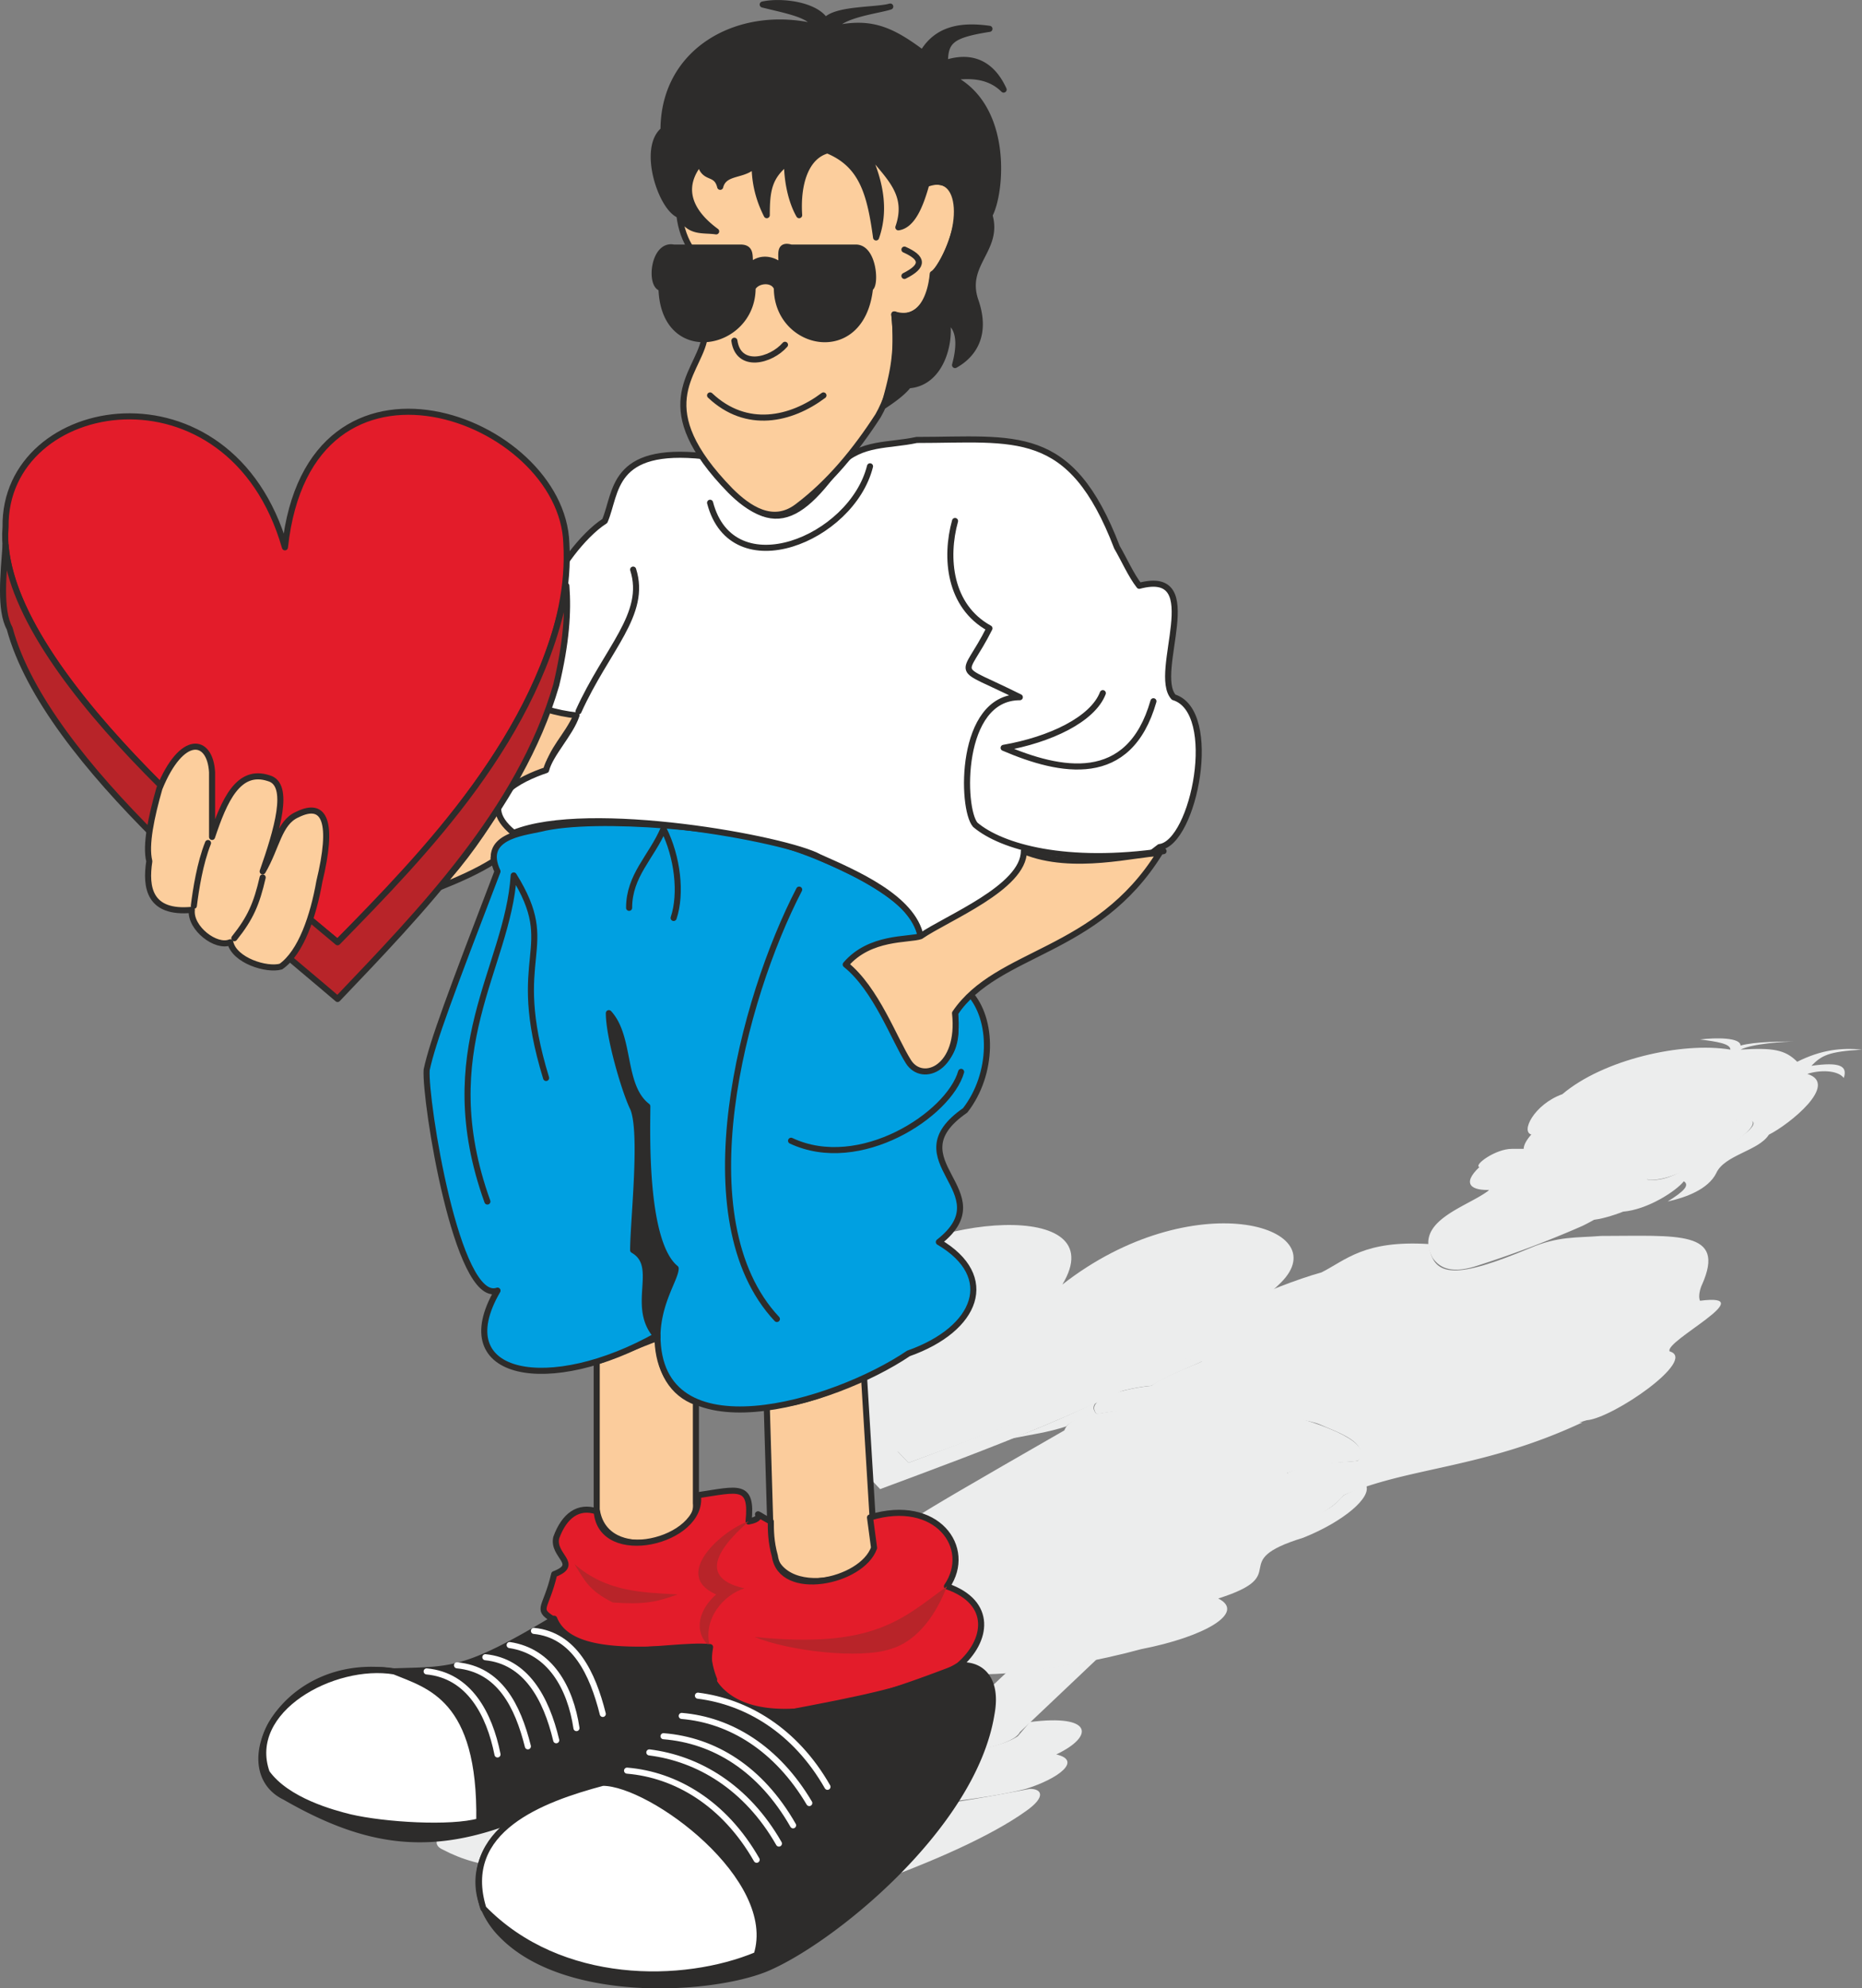 <svg height="94.247" viewBox="0 0 66.222 70.685" width="88.296" xmlns="http://www.w3.org/2000/svg"><rect x="0" y="0" width="66.222" height="70.685" fill="#808080" stroke="none"/><path style="fill:#eceded" d="M313.19 540.897c.72-.144 1.296-.216 1.944-.432.288-.288.792-.36 1.08-.432-.648-.648 1.656-1.008 1.944-1.008.576-.36 1.152-.576 1.8-.864-.144-.072-.504-.072-.72-.144-1.656.936-3.744 2.016-6.048 2.88zm-.144 8.28-2.376 2.232c-1.08 1.08 2.52.576 2.808-.072l2.736-2.592c-1.08.216-2.304.432-3.168.432zm-6.48 1.656 2.592-2.376c.576-.072 1.368-.216 2.16-.36-.72.576-.648.864-.216 1.008l-1.728 1.656c-.576.576-3.6 1.008-2.808.072z" transform="translate(-277.208 -489.76)"/><path style="fill:#eceded" d="M307.718 547.305c-3.024 1.44-.432 1.728 3.528.792-2.16 1.944 3.672 1.08 6.552.288 2.232-.432 3.744-1.296 2.736-1.8 2.736-.864.216-1.296 3.024-2.16 1.44-.576 2.448-1.44 2.232-1.872-.144.072-.504.216-.792.36-.216.216-.504.648-1.584.864-1.152 0 .504-1.008-.432-1.656 1.44-.432 2.16-.36 2.52-.432.648-.648-1.368-1.296-2.088-1.512-1.008-.288-4.608-.504-6.408-.288-.648.144-1.728.144-1.944.72-3.384 1.944-4.752 2.736-5.4 3.168-.576.504-3.384 3.816-1.944 3.528z" transform="translate(-277.208 -489.76)"/><path style="fill:#eceded" d="M334.142 533.697c2.736 0 4.464-.216 3.6 1.728-.072.144-.144.432-.072.576 2.232-.288-1.296 1.44-1.08 1.8 1.008.288-2.016 2.376-2.952 2.448l-7.848 2.304c.288-.504.144-.504-.288-.864.432-.648-.72-1.008-1.368-1.296-.648-.288-5.328-.864-7.92-.36-.504-.576 1.152-.936 1.944-1.008.36-.288 1.296-.648 1.8-.864-.504-.072-1.08-.144-1.224-.36l2.736-1.728c.432-.288 1.944-.864 2.736-1.08.864-.432 1.512-1.152 3.816-1.008.144 1.224 1.008 1.224 3.6.144 1.008-.432 1.656-.36 2.52-.432zm-27.648 17.136c-.864.936 2.376.504 3.024-.216 1.296-.144 1.656-.144 1.008.432.648-.072.072-.216.504 0-.144.144-.288.36-.504.576-.504.648 2.016.432 2.88-.144l.432-.504c2.232-.288 2.304.504.936 1.152.936.216.072.864-1.08 1.224-1.368.36-3.816.576-5.4.792-1.08.072-2.304-.216-1.152-1.008-1.08-.144-3.96.288-3.816-.504-.216-.144 0-.216.864-.72.936-.144.288-.288.648-.576.648-.36 1.296-.504 1.656-.504z" transform="translate(-277.208 -489.76)"/><path style="fill:#eceded" d="M309.158 552.129c-.648.072-1.656.504-1.944.936-.288-.216.432-.576 1.08-.864-.936-.36 1.44-1.08 2.16-1.152-.792.288-2.592.936-1.296 1.08zm-4.32-.36c.504.432 1.512.432 2.448.504-.792.072-1.152.072-1.944.072-.432-.216-.432-.36-.504-.576zm9.936.36c-1.872.504-3.24 1.008-6.192.792.72.216 2.448.36 3.456.216s1.872-.648 2.736-1.008zm.216-16.704c1.872-3.096-4.968-2.448-7.272-.288-2.736 2.232.936 5.688 1.8 6.624 2.304-.864 10.512-3.672 13.248-6.408 2.016-2.016-3.168-3.528-7.776.072z" transform="translate(-277.208 -489.76)"/><path style="fill:#eceded" d="M307.43 535.353c-.576.504-1.296 1.08-1.368 1.368-1.368 2.16 1.368 4.824 2.448 5.976 3.672-1.368 8.208-3.024 11.448-5.04 1.008-.72 1.584-1.152 2.016-1.656-3.384 2.448-8.64 4.32-12.456 5.76-1.008-1.08-4.248-4.104-2.088-6.408z" transform="translate(-277.208 -489.76)"/><path style="fill:#eceded" d="M333.494 533.337a8.642 8.642 0 0 0 2.304-1.656c.144.072.936 0 1.728-.576 1.656-.72 2.808-1.8 1.368-1.512 2.808-1.872 1.44-2.376-1.8-2.016-1.8.216-3.744 1.08-4.968 2.088-.36.288-.792.72-.72 1.008.432.288-.432.648-1.296 1.44-.792.576-2.664 1.08-1.944 2.376.216.288.576.576 1.512.288a38.595 38.595 0 0 0 3.816-1.44zm-3.672 6.912c-.648.648-3.312 1.152-4.32 1.44-.432.072-1.44 0-2.52.432.36.36-.072 1.224-.072 1.584.072.36 1.368.072 2.088-.792 2.304-1.008 4.968-.936 8.496-2.592-.648 0-2.736.288-3.672-.072zm-22.32 1.872c.792-.216 1.8-.792 2.52-1.368 1.44-.936 1.584-1.224.504-1.008-.576.144-1.08.504-1.872.936 1.08-.72 2.304-1.44 1.872-1.512-.72-.216-1.656.36-2.592.864.432-.36.792-.72 1.08-1.008.576-.504-.144-.576-1.728.216-.72.504-1.44.936-1.512 1.224-.576.432-1.008.864.288.792-.432.288-.072.576.432.504-.144.288.504.504 1.008.36z" transform="translate(-277.208 -489.76)"/><path style="fill:none" d="M337.238 530.673c.288.144.288.216-.504.432m-5.76 1.008c-.432.432.576.36 1.224.072m-2.88.792c.36.576 1.728.36 3.096 0m3.6 4.896c-2.232 1.368-3.816 1.152-4.968.792 1.44-.144 2.952-.504 3.744-.936m-1.152 2.52c-2.952.288-4.392 0-4.68-.36-.144-.288 1.8-2.016 3.456-2.016-1.224-.648-1.224-.36.432-1.152-.792-.36 0-1.152.936-1.728m-9.576 8.856c-1.08.648-4.608 1.584-5.76 1.08m4.536-4.032c-3.528 1.8-8.928 5.328-8.136 6.912m3.24-6.624c.504-.504 1.44-.792 2.304-1.224-.144.432-.648 1.008-1.296 1.44m-10.152 4.536c1.224-2.52 4.608-3.744 6.48-5.256 0 1.224-1.584 1.224-2.664 3.24m7.344-5.832c1.872-1.008 3.6-1.584 4.032-2.304m-16.488 4.392c-.504.288-1.152.72-1.512 1.008m2.376-.504c-.576.504-1.008.72-1.728 1.008m20.592-6.984c-.864 1.368 3.24.576 5.04-.576" transform="translate(-277.208 -489.76)"/><path style="fill:#eceded" d="M313.838 553.353c.432 0 .576.288-.144.792-2.52 1.8-8.424 3.672-10.728 4.104-1.944.36-6.048.504-6.552-.576-.288-.504.432-1.8 5.688-2.52 1.224-.144 3.24-1.296 4.536-1.512 0 1.08 4.896.144 7.2-.288zm-10.44-.72c-3.456.864-3.672.792-5.4.864-2.592-.288-6.192 1.512-5.04 2.016 1.368.72 2.952.864 5.976.288 1.728-.504 3.024-.504 4.176-.936 1.224-.36 2.52-1.008 3.672-1.296 0-.144.072-.288.36-.504-1.584.072-4.032.216-3.744-.432zm7.848-4.536c.648-.576 1.512-.936 1.656-1.08-.36-.432 1.8-2.304 2.16-2.664-.36-.288.792-1.08.576-1.44-.432.36-.936 1.224-1.008 1.512-.216.36-2.088 1.872-2.592 2.304.504.216-1.008.864-.792 1.368zm23.328-18.792c-.36.288-.504.576-.504.792.432-.432.72-.648 1.44-.864-.288.288-.576.648-.648.864.576-.504 1.296-.936 2.016-1.008.648.216.36.648-.288 1.368 1.008-.576 1.296-1.152 1.368-1.656-.072.576.576.864-.576 1.512.504-.072 1.008-.36 1.584-.72 1.8-.216-.936 1.296-1.44 1.44-.432.36-1.152.792-1.8.648-.576.648-1.08.936-1.872 1.44.216 0 .72-.144 1.08-.288.864-.072 1.872-.72 2.16-1.08.216.144 0 .36-.576.72.648-.144 1.44-.432 1.728-1.008.288-.648 1.512-.792 1.872-1.368.72-.36 2.52-1.8 1.368-2.16.432-.144 1.08-.144 1.296.144.144-.432-.144-.576-1.152-.432.36-.36.576-.504 1.8-.576-.72-.072-1.44 0-2.304.432-.432-.432-.864-.504-2.016-.432.432-.216 1.584-.288 1.944-.288-.432 0-1.44 0-1.944.144 0-.288-.864-.288-1.44-.216.576.072 1.08.144 1.08.36-1.728-.288-4.536.36-5.976 1.584-1.008.36-1.512 1.368-1.08 1.44-.072.288.288.216.648.216-.432-.288-.072-.72.792-1.08-.216.288.36.144.072.432.504-.288.864-.216 1.368-.36zm-1.584 1.944c-1.008.936 1.008 1.224 2.592 0 .216 0 .792-.648.36-.648h-1.872c-.288 0-.36.216-.576.288-.144-.072-.432-.072-.792 0 0-.072.36-.288.072-.288h-1.8c-.576 0-1.368.576-1.152.648-1.296 1.224 1.512.936 2.592 0 .216-.144.648-.144.576 0z" transform="translate(-277.208 -489.76)"/><path style="fill:#eceded" d="M301.886 555.225c1.368 0 3.168 1.584 1.08 2.808-2.52.504-5.976.504-6.624-.72.792-1.296 3.456-1.8 5.544-2.088zm-3.816-1.728c.72.144 1.944.36-.288 2.376-.864.144-2.592 0-3.384-.072-.432-.072-1.44-.288-1.584-.72.576-1.008 3.816-1.8 5.256-1.584z" transform="translate(-277.208 -489.76)"/><path style="fill:none" d="M305.99 553.857c1.296.072 2.016.504 1.944 1.44m-2.736-1.152c1.224.144 2.016.576 1.944 1.44m-2.808-1.08c1.296.072 2.088.504 2.016 1.368m-2.736-1.08c1.296.072 2.088.504 2.016 1.44m-2.88-1.224c1.224.144 2.016.576 1.944 1.512m-2.088-3.744c1.08.072.936.72.504 1.368m-1.44-1.08c1.08.072.936.648.432 1.296m-1.296-1.08c1.08 0 .936.576.504 1.224m-1.368-1.152c1.008.072.936.648.432 1.296m-1.44-1.152c1.152 0 1.008.648.504 1.296" transform="translate(-277.208 -489.76)"/><path style="fill:#fbcc9c;stroke:#2d2c2b;stroke-width:.216;stroke-linecap:round;stroke-linejoin:round;stroke-miterlimit:10.433" d="M292.814 521.313c.72-.288 1.368-.576 1.944-.936 0-.648.504-.792.792-.936-1.728-1.512.792-2.16 1.08-2.232.216-.864.72-1.224 1.08-2.016-.216-.072-.72-.144-1.008-.216-.936 2.088-2.088 4.392-3.888 6.336zm11.664 18.432.144 4.896c.144 2.304 4.104 1.152 3.672-.072l-.36-5.904c-1.08.576-2.304 1.008-3.456 1.08zm-6.048 3.672v-5.256c.648-.216 1.44-.576 2.232-.864-.072 1.224.504 2.016 1.296 2.304v3.6c.144 1.368-3.24 2.232-3.528.216z" transform="translate(-277.208 -489.76)"/><path style="fill:#00a0e1;stroke:#2d2c2b;stroke-width:.216;stroke-linecap:round;stroke-linejoin:round;stroke-miterlimit:10.433" d="M294.902 535.64c-1.8 3.097 1.872 3.745 5.688 1.585 0 4.32 6.264 2.448 8.928.648 2.448-.864 3.168-2.736 1.08-3.96 2.304-1.8-1.656-2.88.936-4.68 1.008-1.296 1.008-3.24.144-4.176-.144.144-.36.504-.504.72 0 .504.216 1.512-.864 2.016-1.44 0-.792-2.232-2.952-3.744 1.152-1.008 2.448-.648 2.592-1.008-.072-1.44-3.6-2.88-4.824-3.24-1.656-.576-6.696-1.08-8.712-.576-.648.144-2.088.288-1.512 1.512-1.656 4.32-2.304 6.048-2.52 7.056-.072 1.08 1.08 8.352 2.52 7.848z" transform="translate(-277.208 -489.76)"/><path style="fill:#fff;stroke:#2d2c2b;stroke-width:.216;stroke-linecap:round;stroke-linejoin:round;stroke-miterlimit:10.433" d="M309.806 505.4c3.528 0 5.472-.503 7.128 3.817.216.36.504 1.008.792 1.368 2.448-.648.432 3.096 1.224 3.96 1.656.504.72 5.184-.504 5.328l-6.768 5.184c-.36-1.224-.648-1.224-1.728-2.016-.288-1.368-2.304-2.232-3.6-2.808-1.152-.648-8.208-1.944-10.872-.864-1.44-1.152.288-1.944 1.152-2.232.144-.576.864-1.296 1.08-1.944-.648-.072-1.584-.288-1.944-.72l1.08-3.816c.144-.576 1.08-1.872 1.872-2.376.432-1.008.216-2.664 3.528-2.304 2.016 2.808 3.096 2.736 4.824.288.792-.792 1.728-.648 2.736-.864z" transform="translate(-277.208 -489.76)"/><path style="fill:#e31c2a;stroke:#2d2c2b;stroke-width:.216;stroke-linecap:round;stroke-linejoin:round;stroke-miterlimit:10.433" d="M298.43 543.489c.144 1.944 3.816 1.08 3.6-.576 1.44-.216 1.944-.432 1.8.936.792-.144-.144-.504.792 0 0 .288 0 .72.144 1.224.216 1.512 3.096.936 3.528-.288l-.144-1.08c2.376-.72 3.672 1.08 2.736 2.448 1.656.576 1.44 1.944.432 2.808-1.224.792-4.032 1.296-5.904 1.656-1.296.216-3.312-.36-2.952-2.304-1.512-.144-4.68.792-5.616-1.008-.576-.36-.216-.36.072-1.584.936-.36-.072-.648.072-1.296.288-.792.792-1.152 1.44-.936z" transform="translate(-277.208 -489.76)"/><path style="fill:#b82429" d="M303.686 546.225c-.72.216-1.512 1.08-1.224 2.088-.648-.576-.36-1.368.216-1.872-1.656-.72.36-2.376 1.152-2.592-.648.576-2.088 1.944-.144 2.376zm-6.048-.864c1.152 1.008 2.448 1.008 3.672 1.08-.792.288-1.224.36-2.304.288-.864-.432-1.008-.792-1.368-1.368zm13.248.792c-1.584 1.152-2.592 2.232-6.84 1.8 1.224.504 3.744.792 4.824.432 1.008-.288 1.656-1.296 2.016-2.232z" transform="translate(-277.208 -489.76)"/><path style="fill:#e31c2a;stroke:#2d2c2b;stroke-width:.216;stroke-linecap:round;stroke-linejoin:round;stroke-miterlimit:10.433" d="M287.342 509.217c-1.944-6.768-10.008-5.4-9.936-.72-.432 4.968 9.36 12.744 11.808 14.76 1.872-1.872 8.496-8.208 8.136-14.184-.144-4.464-9.144-7.848-10.008.144z" transform="translate(-277.208 -489.76)"/><path style="fill:#b82429;stroke:#2d2c2b;stroke-width:.216;stroke-linecap:round;stroke-linejoin:round;stroke-miterlimit:10.433" d="M277.406 509.145c-.072 1.008-.216 2.304.144 2.952 1.296 4.824 8.64 10.584 11.664 13.176 2.88-3.024 6.48-6.696 7.776-11.16.36-1.512.432-2.592.36-3.528-.936 5.328-5.04 9.504-8.136 12.672-2.808-2.376-11.376-9.144-11.808-14.112z" transform="translate(-277.208 -489.76)"/><path style="fill:#fcce9d;stroke:#2d2c2b;stroke-width:.216;stroke-linecap:round;stroke-linejoin:round;stroke-miterlimit:10.433" d="M308.438 504.537c.576-1.008.72-2.304.576-3.6.36.216 1.296 0 1.368-1.368 1.224-1.512 1.152-3.888-.288-3.24 1.008-4.104-1.584-5.328-5.256-4.392-2.016.36-3.312 2.376-3.456 4.536-.072.648-.072 1.584.576 2.376.936.576.288 1.224.288 3.024-.288 1.224-1.944 2.376.936 5.328.648.648 1.512 1.224 2.376.576 1.152-.864 2.088-2.016 2.88-3.24zm5.184 15.48c0 1.296-2.736 2.376-3.672 3.024-.432.144-1.8 0-2.664 1.008 1.08.864 1.728 2.664 2.232 3.456.504.792 1.872.216 1.656-1.728 1.512-2.232 5.04-2.088 7.272-5.688-.792 0-3.096.648-4.824-.072zm-26.424 4.104c.72-.504 1.152-1.8 1.368-3.024.504-2.088.216-2.88-.792-2.376-.648.288-.72 1.152-1.224 2.016.504-1.44 1.008-3.096.216-3.312-1.08-.36-1.584.792-2.016 2.088v-2.304c-.072-1.224-1.08-1.368-1.872.576-.288 1.008-.504 2.016-.36 2.592-.144.936 0 1.872 1.512 1.728-.072.648.864 1.368 1.368 1.152.144.648 1.296 1.008 1.8.864z" transform="translate(-277.208 -489.76)"/><path style="fill:none;stroke:#2d2c2b;stroke-width:.216;stroke-linecap:round;stroke-linejoin:round;stroke-miterlimit:10.433" d="M309.374 498.633c.648.288.72.576 0 .936m-6.048 2.304c.144 1.008 1.296.72 1.8.144m-2.664 1.8c1.296 1.224 2.88.864 4.032 0m11.736 10.872c-.864 3.024-3.312 2.52-5.328 1.656 1.656-.288 3.168-1.008 3.528-1.944m2.16 5.616c-3.456.504-5.76-.144-6.696-.936-.504-.576-.576-4.536 1.584-4.536-2.448-1.224-2.016-.576-1.08-2.448-1.44-.792-1.584-2.52-1.224-3.816m.216 19.584c-.432 1.512-3.6 3.6-6.048 2.448m.288-8.928c-2.016 3.888-4.104 11.736-.792 15.264m-5.256-14.616c0-1.152.792-1.8 1.224-2.808.504 1.008.648 2.304.36 3.168m-6.624 10.08c-1.944-5.4.72-8.28.936-11.592 1.656 2.664-.216 2.736 1.152 7.2m1.152-13.032c1.008-2.232 2.448-3.456 1.944-5.04m-15.12 9.72c-.288.72-.432 1.656-.504 2.232m2.448-1.008c-.216.936-.432 1.44-1.008 2.16m16.92-15.48c.792 3.024 5.04 1.296 5.688-1.296" transform="translate(-277.208 -489.76)"/><path style="fill:#2d2c2b;stroke:#2d2c2b;stroke-width:.216;stroke-linecap:round;stroke-linejoin:round;stroke-miterlimit:10.433" d="M311.462 548.96c.72 0 1.224.577 1.008 1.729-.648 4.032-5.76 8.136-8.064 9.072-2.016.792-7.128 1.08-9.36-1.224-1.152-1.152-1.944-3.96 3.744-5.616 1.44-.36 2.52-2.736 3.744-3.456 1.512 2.448 6.624.36 8.928-.504zm-14.544-1.655c-3.24 1.944-3.672 1.8-5.76 1.872-3.888-.576-5.904 3.456-3.816 4.464 2.88 1.656 5.184 2.016 8.352.72 1.44-1.224 3.168-1.152 4.104-1.944.936-1.008 1.8-2.304 2.808-2.952a2.985 2.985 0 0 1-.216-1.152c-2.016.072-4.896.432-5.472-1.008zm3.672-10.008c0-1.224.648-2.088.648-2.448-1.152-.936-1.008-4.968-1.008-5.76-.936-.72-.576-2.448-1.368-3.312 0 .864.576 2.808.864 3.384.36.864 0 4.032 0 5.04 1.008.576-.144 2.016.864 3.096zm3.456-41.688c0 .792.216 1.368.432 1.8 0-.864.072-1.368.72-1.872 0 .648.144 1.368.432 1.872-.072-1.08.216-2.088 1.008-2.304 1.224.504 1.512 1.512 1.728 3.096.432-1.224 0-2.448-.576-3.528.648 1.152 1.872 1.728 1.368 3.168.504-.072.792-.792 1.008-1.584 2.088-.432.72 2.952.216 3.24-.072.792-.432 1.728-1.368 1.44.144 1.44-.072 2.16-.36 3.24.216-.144.648-.432.864-.72 1.152-.072 1.512-1.512 1.368-2.304.432.216.504.792.288 1.584.648-.36 1.152-1.08.72-2.304-.432-1.296.864-1.8.504-3.024.432-.792.72-3.888-1.368-4.896.504-.072 1.296-.144 1.872.432-.36-.792-1.008-1.296-2.088-.936 0-.792.216-1.008 1.584-1.224-1.008-.144-1.872 0-2.376.864-1.152-.864-1.872-1.152-3.168-.864.216-.504 1.584-.648 2.016-.792-.504.144-1.944.072-2.304.504-.36-.576-1.584-.72-2.232-.576.864.216 1.728.36 1.872.792-2.664-.648-5.4.792-5.4 3.672-.792.648-.072 2.808.576 3.024.36.648.792.504 1.296.576-1.08-.792-1.224-1.656-.576-2.448.144.648.576.288.72.864.144-.576.864-.36 1.224-.792zm.792 4.392c0 2.088 3.024 2.736 3.312 0 .216-.072.144-1.44-.504-1.44h-2.304c-.504-.144-.288.36-.36.648-.36-.288-.792-.288-1.08 0-.072-.288.072-.648-.36-.648h-2.376c-.72-.144-.864 1.368-.432 1.44.072 2.736 3.24 2.088 3.24 0 .144-.288.72-.36.864 0z" transform="translate(-277.208 -489.76)"/><path style="fill:#fff;stroke:#2d2c2b;stroke-width:.216;stroke-linecap:round;stroke-linejoin:round;stroke-miterlimit:10.433" d="M298.646 553.137c1.728 0 6.336 3.384 5.472 6.12-2.592 1.08-6.984 1.152-9.72-1.656-.864-2.808 2.088-3.888 4.248-4.464zm-7.416-3.96c1.224.504 3.096.936 3.024 5.328-1.008.288-3.384.144-4.608-.144-.576-.144-2.232-.576-2.952-1.584-.792-2.232 2.376-3.96 4.536-3.6z" transform="translate(-277.208 -489.76)"/><path style="fill:none;stroke:#fff;stroke-width:.216;stroke-linecap:round;stroke-linejoin:round;stroke-miterlimit:10.433" d="M302.03 550.04c1.728.217 3.456 1.225 4.608 3.24m-5.184-2.52c1.728.145 3.384 1.153 4.536 3.097m-5.184-2.376c1.8.144 3.456 1.152 4.608 3.168m-5.112-2.592c1.728.216 3.456 1.224 4.608 3.24m-5.4-2.592c1.728.144 3.456 1.152 4.608 3.168m-7.92-8.136c1.44.144 2.088 1.512 2.448 2.952m-3.312-2.448c1.44.216 2.16 1.512 2.376 2.952m-3.24-2.52c1.44.144 2.16 1.44 2.52 2.952m-3.528-2.664c1.512.144 2.16 1.44 2.52 2.88m-3.6-2.664c1.512.144 2.232 1.512 2.52 2.952" transform="translate(-277.208 -489.76)"/></svg>
